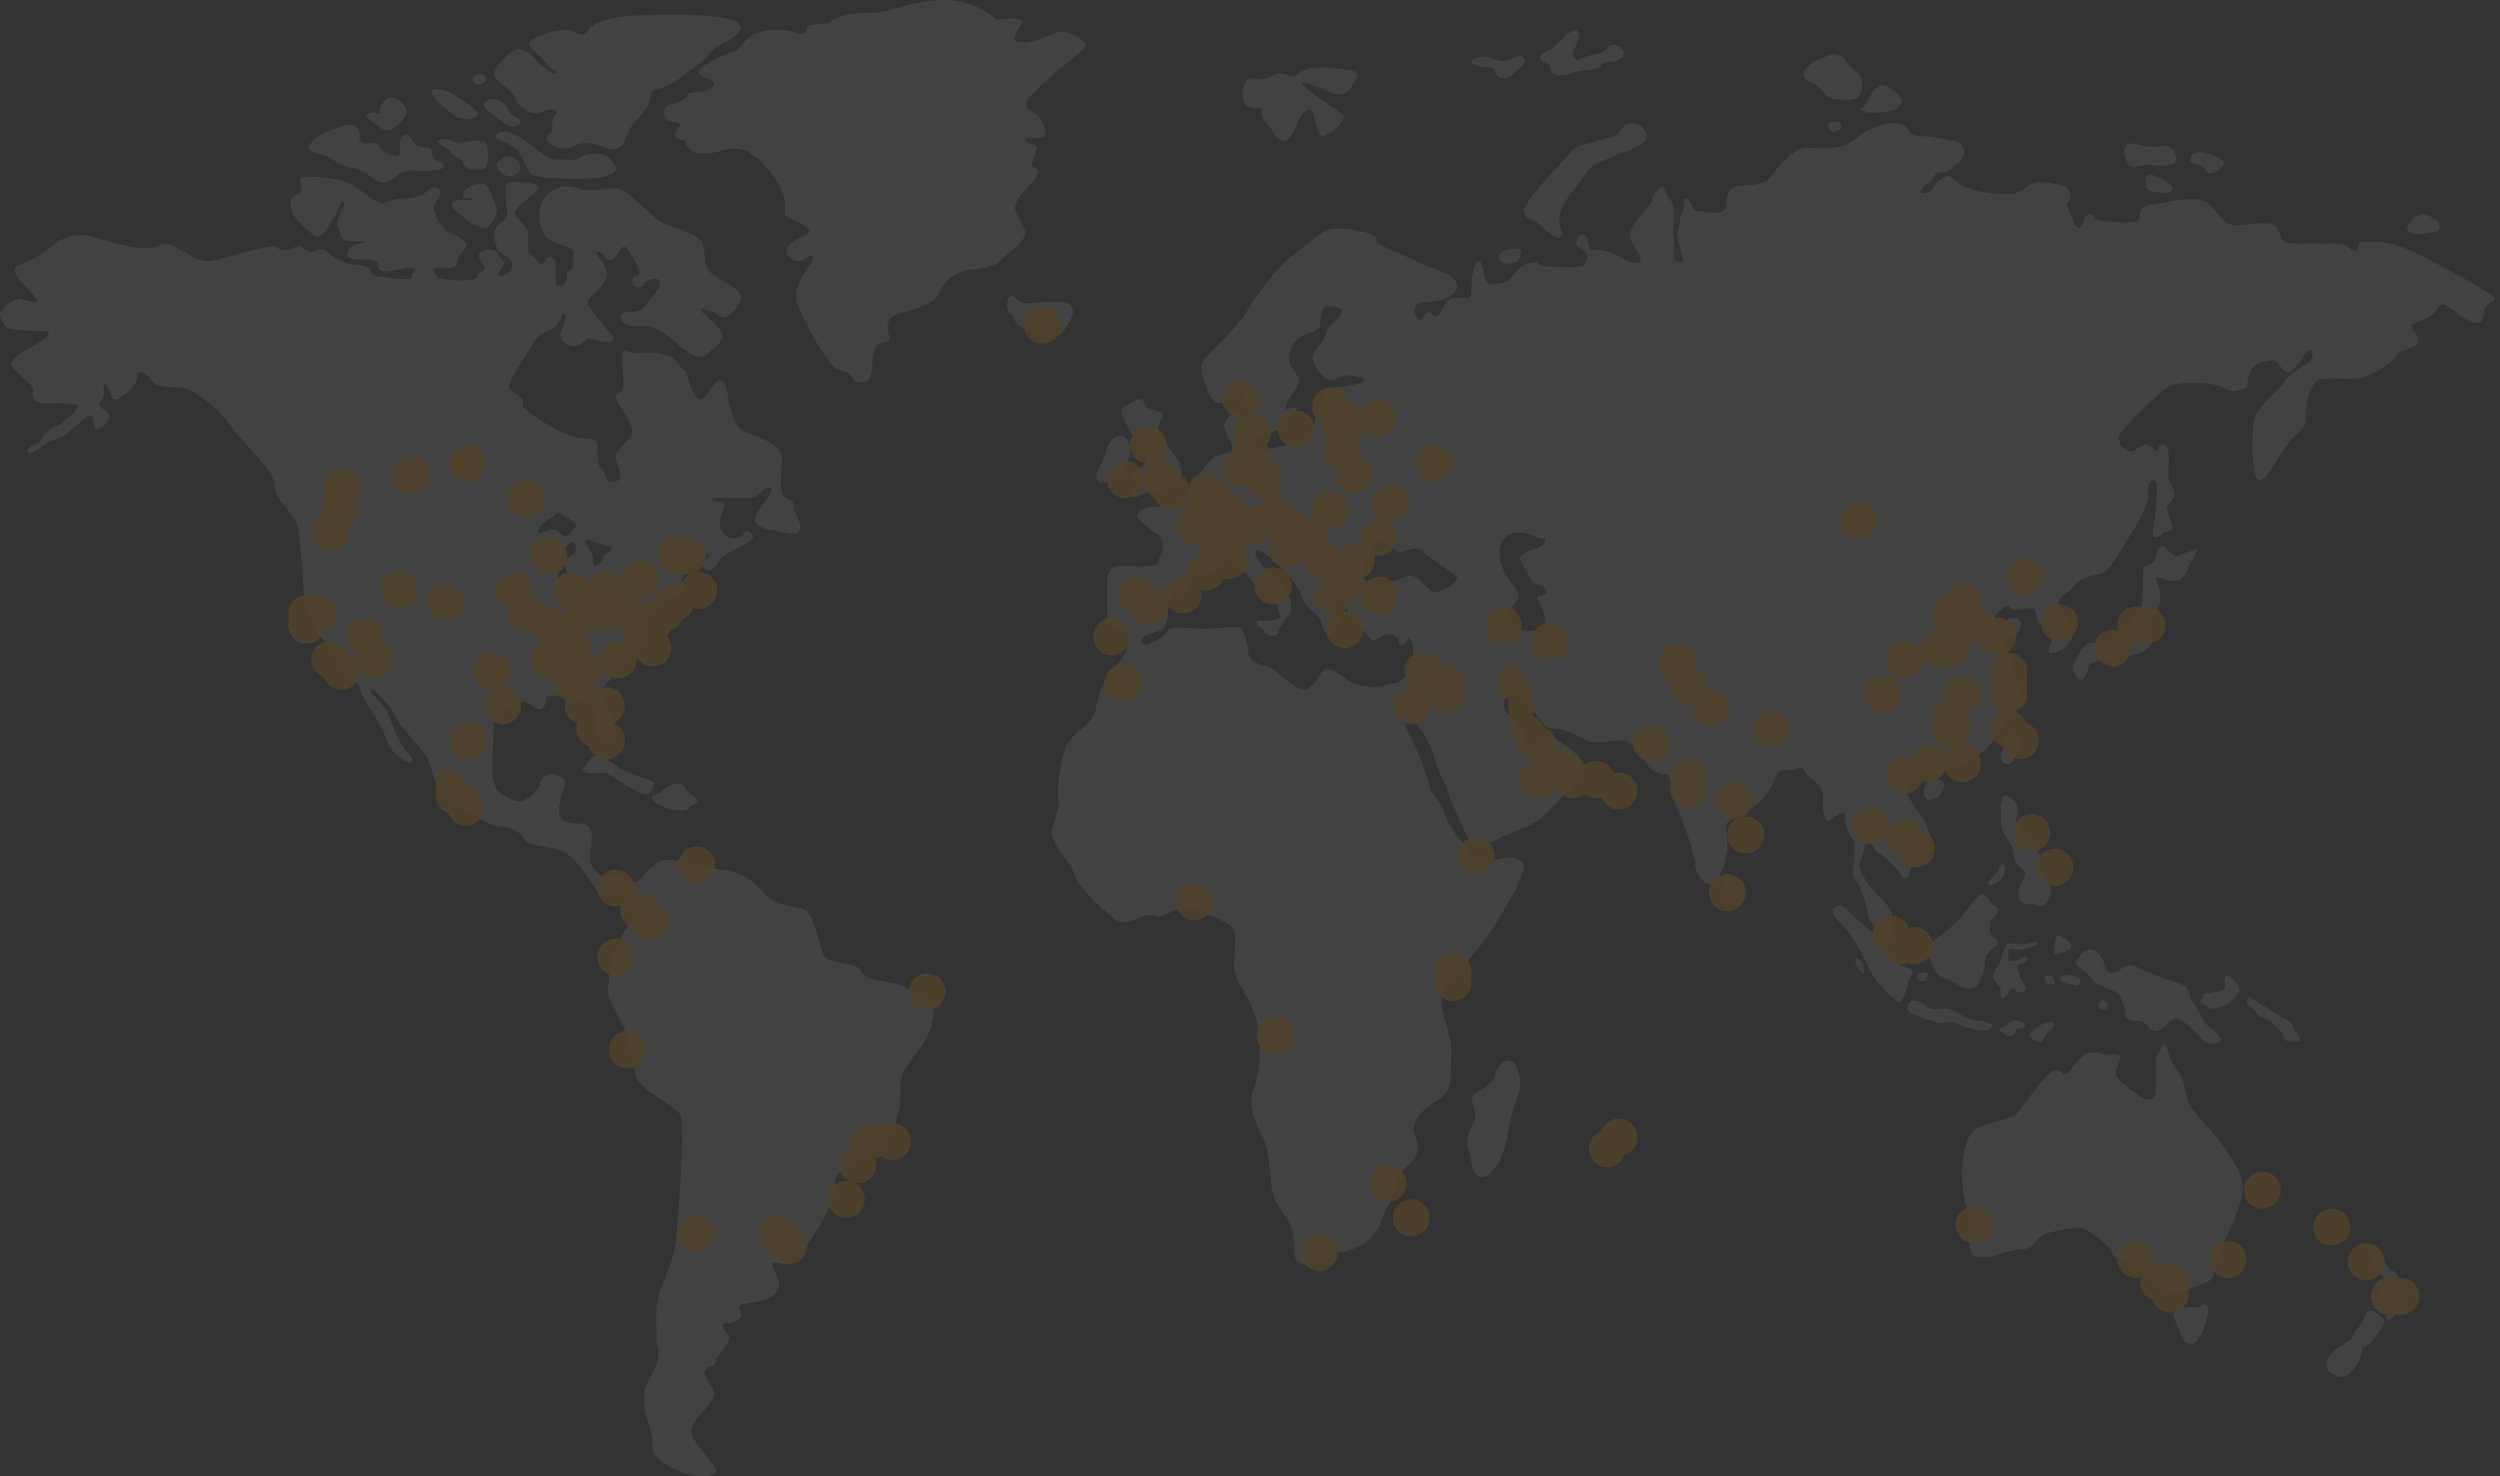 <svg width="1050" height="620" fill="none" xmlns="http://www.w3.org/2000/svg">
	<rect width="100%" height="100%" fill="#333333" stroke="none"/>
	<g opacity=".15" clip-path="url(#a)">
		<path
			d="M294.93 64.555c-6.974-.31-7.284-5.89-7.284-5.89-4.262.31-5.424-1.472-2.79-4.766 2.635-3.294-2.17-1.977-4.146-3.488-1.976-1.434-3.099-5.425.814-6.549 3.991-1.162 6.587-1.937 7.129-3.913.465-1.977 8.408-.349 10.849-3.643 2.518-3.255-5.889-3.448-6.083-6.045-.155-2.635 12.399-7.905 15.033-8.718 2.635-.814 3.139-4.922 9.725-7.75 6.587-2.752 14.53-.775 17.513.193 2.984.969 2.829-1.162 3.294-2.635.503-1.472 9.105-.775 9.763-2.131.659-1.318 5.618-3.759 15.692-3.759S380.441.695 394.971.036a34.325 34.325 0 0 1 23.789 8.215s6.587-1.007 9.57 0c2.984.969-2.789 4.921-2.131 8.215.659 3.255 12.012 0 16.661-2.48 4.649-2.48 11.74 2.635 13.057 4.108 1.317 1.472-.504 2.325-6.974 7.556-6.432 5.231-15.808 13.64-17.474 16.275-1.666 2.596.31 3.914 3.487 5.89 3.1 1.938 4.456 7.363 4.107 9.029-.349 1.627-8.602.31-8.602 1.821 0 1.473 4.65 1.938 4.805 2.945.155.969-.155 1.318-1.472 5.58-1.318 4.263.774 2.131 2.131 4.418 1.317 2.325-6.936 9.028-8.912 12.98-1.976 3.953.814 6.395 3.1 11.16 2.324 4.767-4.572 8.371-9.067 12.982-4.455 4.611-11.391 3.604-16.66 5.27-5.27 1.627-7.091 3.604-10.229 9.494-3.138 5.928-14.878 7.246-18.482 9.028-3.642 1.822-3.332 6.084-2.169 8.719 1.162 2.635-1.821 1.821-4.65 3.449-2.789 1.627-2.131 11.509-3.603 14.105-1.472 2.635-6.432 2.17-7.09 0-.659-2.131-3.294-2.79-6.587-3.759-3.332-1.007-15.033-21.196-16.699-27.9-1.667-6.742 2.131-11.354 5.036-15.616 2.868-4.263 1.55-5.58-1.394-2.945-2.984 2.635-8.253.155-8.137-3.294.194-3.449 5.967-5.425 8.602-7.052 2.673-1.666-.775-3.488-6.083-6.084-5.309-2.635-2.635-1.627-3.139-7.207s-6.974-15.617-14.374-20.383c-4.805-3.1-9.028-2.054-13.29-1.008-2.364.582-4.727 1.163-7.168 1.008Zm-39.636-2.131c-4.146-1.628-10.423-3.565-14.026-1.124-3.642 2.441-10.423.155-11.391-2.48-1.008-2.635 2.634-1.976 2.131-5.929-.504-3.913 1.317-4.262 1.821-5.735.503-1.472-2.829-1.627-6.975 0-4.107 1.628-9.686-2.945-10.693-6.239-1.008-3.293-8.757-7.207-8.757-9.687 0-2.48 6.936-10.656 10.578-10.656 3.603 0 6.586 4.572 8.911 6.587 2.325 1.938 5.425 4.263 6.936 3.255 1.472-1.007-1.976-.155-4.96-4.456-2.983-4.262-8.253-6.394-6.277-8.525 1.976-2.131 10.423-5.076 15.189-4.921 4.804.155 6.276 4.262 9.415 0 3.138-4.263 12.708-6.394 34.677-6.394 21.968 0 30.376 2.131 29.059 6.2-1.317 4.146-10.229 6.277-12.554 9.688-2.324 3.487-7.245 6.432-11.546 9.88a28.434 28.434 0 0 1-11.585 5.736c-2.324.348-1.162 5.928-6.083 10.85-4.959 4.921-4.959 6.394-6.974 11.315 0 0-2.789 4.262-6.896 2.635ZM199.926 31.54c3.294-1.279 5.308 1.86 3.642 2.906-1.666 1.047-3.642 1.047-3.642 1.047s-3.293-2.636 0-3.953Zm5.037 10.462c3.061-1.278 6.781.66 8.602 4.108 1.86 3.487 4.998 3.371 4.998 5.038 0 1.627-2.906 2.44-4.688 1.82-1.783-.658-6.587-4.533-7.866-5.58-1.317-1.007-2.363-2.44-2.363-2.44s-1.666-1.628 1.356-2.946h-.039Zm-20.767-4.533c4.339.581 6.586 2.247 9.182 4.146 2.596 1.86 7.594 4.766 7.246 6.471-.388 1.705-5.347 2.287-7.594 1.55-2.248-.775-2.093-1.201-5.115-3.449a28.962 28.962 0 0 1-6.393-6.354s-1.627-2.945 2.712-2.325l-.038-.04Zm30.802 18.561c5.967 2.248 14.917 11.47 18.637 11.044 3.758-.388 8.408.736 9.919-.775 1.472-1.434 7.168-2.403 10.112-1.163 2.945 1.24 5.928 4.612 4.727 6.665-1.162 2.054-6.083 3.294-17.087 3.255-11.042-.077-16.273-.62-18.326-2.131-2.015-1.55-3.1-7.75-6.316-10.424-3.254-2.712-8.485-3.642-8.717-5.037 0 0 1.085-3.681 7.051-1.434Zm-.077 9.998c3.642 1.24 4.262 5.114 2.983 6.316-1.317 1.162-3.719 2.48-6.199 1.007-2.402-1.472-3.41-2.79-2.983-4.611 0 0 2.596-3.953 6.199-2.712Zm-25.068-6.976c2.092 1.28 2.905 1.202 5.579.62 2.673-.58 8.136-.774 8.718.388.581 1.201 1.937 10.385-1.473 10.966-3.487.582-7.594.117-8.136-2.286-.465-2.402-3.604-2.48-4.921-4.417-1.279-1.938-3.177-2.403-4.262-3.372-1.046-.93-1.86-1.705-1.124-1.937 0 0 3.565-1.279 5.619 0v.038Zm-32.43-11.624c1.859.542 1.859.038 2.014-1.28.155-1.278 2.868-6.316 5.735-5.076 2.828 1.202 6.199 3.643 5.618 6.317-.581 2.673-5.889 7.44-8.098 7.362-2.17-.077-3.332-1.588-4.727-2.596-1.356-.969-4.766-2.984-4.301-3.41 0 0 1.86-1.938 3.759-1.356v.038Zm-24.022 10.075c3.603-2.48 12.592-5.58 14.723-5.154 2.092.387 3.254 3.022 2.828 4.766-.387 1.705 1.705 3.72 3.875 3.1 2.092-.659 3.719-.388 4.765 1.705 1.085 2.093 6.975 4.844 8.176 2.945 1.24-1.937-.388-3.216 0-4.921.387-1.705 1.704-4.844 3.99-2.829 2.325 2.015 2.209 3.991 4.107 4.379 1.86.387 5.115.077 5.425 1.86.271 1.782.775 3.836 2.673 4.146 1.821.31 2.48 2.519 2.015 3.1-.504.543-4.184 1.201-8.33 1.201-4.185 0-6.045-.969-9.222.891-3.177 1.86-6.393 5.93-10.538 3.023-4.146-2.945-5.425-4.146-9.764-5.193a21.503 21.503 0 0 1-9.415-4.262c-1.434-1.55-8.912-1.589-9.028-4.34 0 0 .155-1.899 3.758-4.379l-.038-.038Zm65.092 20.305c3.293-1.163 6.199-1.163 7.361 2.48 1.163 3.68 2.325 5.308 2.829 7.594.465 2.248-3.061 7.596-4.495 7.944-1.433.31-6.664-1.627-8.136-3.565-1.434-1.937-9.222-5.851-5.076-7.633 4.107-1.783 8.989.31 7.517-.97-1.434-1.317-4.417.62-4.068-2.13 0 0 .774-2.597 4.068-3.72Zm184.738 339.295c3.603 2.596 8.136 3.41 8.795 7.75.659 4.417-3.1 12.826-7.362 17.708-4.223 4.883-6.974 9.92-6.509 15.113.504 5.154-1.782 22.359-10.577 25.614-8.834 3.255-16.971 9.106-16.971 12.787 0 3.759-.155 7.479-4.417 15.112-4.262 7.634-11.585 19.647-14.994 19.802-1.124.077-2.248-.117-3.255-.31-2.131-.388-3.797-.775-3.448 1.162.503 2.713 5.23 7.44.813 11.625-4.417 4.263-14.684 3.449-14.839 5.232-.155 1.782 2.441 4.029-.969 6.006-3.448 1.937-6.703-.194-5.734 2.596.969 2.713 3.913 3.875 1.782 7.13-2.092 3.216-4.882 5.658-5.037 7.75-.155 2.131-5.424 1.317-4.262 5.541 1.163 4.224 5.89 6.006 2.325 11.044-3.603 5.037-9.299 9.416-8.02 13.795 1.317 4.379 11.081 13.64 10.112 15.732-.968 2.093-7.671 2.442-14.335 0-6.703-2.441-12.244-6.509-12.244-10.694 0-4.263-.659-6.665-1.937-10.579-1.356-3.875-2.79-11.354 0-16.663 2.712-5.425 3.564-6.355 4.223-9.765.62-3.41-.814-4.727-.659-9.416.155-4.689-.968-13.485 2.131-20.925 3.1-7.479 5.851-14.105 6.2-20.305.31-6.161 4.262-48.011 1.627-51.925-2.635-3.875-17.436-10.075-18.792-16.856-1.278-6.82-2.596-15.578-6.005-21.894-3.448-6.355-5.889-11.237-5.579-13.795.348-2.596.348-1.472.658-5.696.349-4.224 2.325-12.168 5.735-17.67 3.409-5.541 5.54-5.348 3.409-10.385-2.131-5.038-3.255-10.54-5.386-8.758-2.131 1.783-5.385 5.503-8.64 1.434-3.254-4.03-8.64-14.105-14.839-16.856-6.199-2.752-13.561-1.163-16.312-5.503-2.79-4.378-8.175-5.076-10.771-4.921-2.635.194-24.487-12.787-25.456-15.887-1.007-3.062-1.627-5.813-3.603-11.354-1.938-5.503-10.771-12.478-14.026-19.143-3.255-6.626-10.771-12.981-10.461-10.85.348 2.093 5.889 5.658 8.02 11.199 2.092 5.502 3.41 9.726 6.005 12.981 2.635 3.255 4.107 4.844 3.294 6.161-.814 1.279-9.144-3.719-10.771-9.92-1.628-6.161-9.493-15.577-10.307-19.452-.775-3.875-4.533-6.82-8.95-11.858-4.417-5.037-14.723-20.614-15.343-30.806a320.003 320.003 0 0 0-2.441-26.931c-.969-5.541-9.803-11.044-9.803-17.36 0-6.355-13.212-17.709-16.815-23.056-3.565-5.348-15.343-18.174-24.138-18.174-8.796 0-10.268-1.938-11.43-3.875-1.163-1.938-5.192-3.604-5.192-1.628 0 1.938-1.008 4.689-3.1 6.627-2.13 1.937-6.858 5.696-7.516 3.255-.66-2.442-3.255-7.285-3.604-5.813-.31 1.434.504 2.713 0 5.038-.465 2.247-2.596 3.216-1.472 4.495 1.162 1.317 4.572 2.945 3.913 4.882-.658 1.938-4.727 5.658-5.85 4.689-1.163-.969.155-6.161-2.325-5.813-2.402.31-7.788 6.782-11.236 8.758-3.41 1.937-4.572.775-7.517 3.255-2.906 2.402-7.633 5.037-7.478 2.712.155-2.247 4.572-2.092 5.85-4.65 1.318-2.635 2.132-3.448 7.207-6.2 5.037-2.751 9.106-7.633 7.672-8.253a35.855 35.855 0 0 0-8.524-.814c-1.782 0-8.95 1.124-9.764-2.596-.813-3.759 1.473-2.79-2.44-6.51-3.914-3.72-7.827-6.007-6.549-8.603 1.318-2.596 9.648-6.626 12.593-8.447 2.905-1.783 3.874-3.875 2.092-4.03-1.782-.155-15.343-.349-16.66-1.473-1.28-1.162-3.565-4.534-2.907-6.316.66-1.783 6.51-6.665 8.64-5.813 2.132.775 6.859 1.938 7.014.775.155-1.162-8.33-8.292-9.3-11.663-.968-3.41.814-2.945 3.255-3.914 2.48-.969 8.176-3.72 11.275-6.665 3.1-2.906 9.454-6.975 17.94-4.534 8.523 2.441 17.938 5.038 23.169 4.728 5.23-.349 5.037-3.759 11.934-.194 6.857 3.565 11.08 6.51 15.498 5.386 4.378-1.162 23.479-6.355 25.262-6.2 1.821.194 1.976 2.286 5.734 1.628 3.758-.62 5.037-2.713 6.354-1.279 1.318 1.434 3.449 2.751 4.882 1.937 1.473-.775 4.107-1.627 5.89.31 1.782 1.938 7.516 5.193 10.616 5.193 3.099 0 6.974.814 7.361 2.596.31 1.783 1.434 2.286 4.689 2.596 3.293.349 12.243 2.132 12.592-.155.31-2.247 3.409-3.875-1.008-3.565-4.378.31-11.584 2.907-13.018.31-1.472-2.596 2.092-2.712-2.635-3.565-4.727-.775-10.267.504-10.267-2.092s1.627-4.379 4.417-4.728c2.751-.31 3.719-1.588 1.278-1.278-2.441.31-7.826.503-8.33-2.093-.465-2.596-2.441-3.1-1.782-5.851.658-2.751 4.262-8.293 2.634-8.293-1.666 0-1.821 3.1-4.416 7.13-2.635 4.07-4.921 9.107-8.021 6.666-3.099-2.442-4.223-3.72-6.509-5.813-2.286-2.131-5.889-9.416-.155-11.392 0 0 2.131-.892 1.627-3.217-.503-2.364-2.208-3.759 1.86-3.991 4.107-.232 14.53.31 19.76 3.604 5.231 3.293 10.113 8.486 13.561 7.168a21.695 21.695 0 0 1 8.292-1.782c2.324.078 6.47-.543 9.221-2.984 2.79-2.441 4.068-1.782 5.463-.542 1.395 1.278-3.487 6.471-2.751 8.253.736 1.783 2.441 7.944 7.556 10.153 5.153 2.17 7.206 4.379 5.889 5.89-1.317 1.55-3.758 4.301-3.41 5.541.31 1.201-.775 2.829-3.371 2.829h-6.431s-1.395 3.991 4.417 4.805c5.811.775 13.367.969 13.871-1.395.464-2.325 3.835-2.015 2.712-4.069-1.163-2.015-3.487-4.456-1.356-6.084 2.131-1.627 6.548-.891 7.013.814.503 1.705 3.603 3.1 2.208 5.348-1.356 2.286-2.712 3.332-1.279 3.991 1.357.659 5.192-1.395 5.115-4.728-.078-3.293-5.192-4.611-6.044-6.471-.775-1.86-2.441-6.2-.388-9.3 2.131-3.177 4.727-2.712 4.417-5.812-.349-3.062-1.666-11.974.542-12.827 2.209-.852 12.98-.038 12.748 2.054-.233 2.132-11.236 8.525-10.113 11.276 1.163 2.752 5.308 4.147 5.541 7.79.232 3.642-.736 8.292 1.55 9.415 2.286 1.163 2.131 2.907 3.409 3.41 1.318.465 1.821.388 2.131-1.201.349-1.627 3.1-2.209 4.068 0 1.008 2.17-.891 10.54 1.899 10.54 2.751 0 3.255-2.131 3.255-4.456 0-2.364 2.596-1.085 2.596-4.146 0-3.1 1.472-6.355-1.047-7.13-2.518-.814-8.64-2.713-10.616-5.193-1.937-2.519-4.301-10.075-.387-15.849a11.855 11.855 0 0 1 13.871-4.223c2.944 1.317 7.671.775 8.717.775 1.046 0 7.672-1.86 11.081.503 3.449 2.403 12.515 11.316 16.157 13.408 3.681 2.131 15.343 3.759 16.816 9.261 1.472 5.503-.31 8.913 3.913 12.168 4.262 3.255 13.948 6.975 11.856 11.198-2.053 4.224-5.967 8.448-8.601 6.51-2.596-1.937-9.454-4.572-7.982-2.325 1.472 2.325 10.461 8.138 8.989 11.393-1.472 3.255-4.921 5.347-6.858 7.13-1.937 1.782-6.199.504-11.623-4.224-5.347-4.689-10.578-8.099-14.801-7.944-4.262.155-9.144.349-9.299-3.72-.194-4.068 7.361 0 10.461-5.037 3.1-5.038 6.664-6.665 5.812-9.571-.775-2.907-5.347-1.163-6.819.968-1.473 2.132-4.262 1.628-4.727-1.278-.504-2.945 4.882-1.473 2.286-6.2-2.635-4.65-4.921-10.85-7.207-7.44-2.286 3.41-3.874 6.316-6.005 3.72-2.131-2.597-5.231-3.875-3.952-1.434 1.317 2.402 6.393 6.471 2.944 11.819-3.409 5.347-7.168 6.006-6.664 8.757.465 2.751 7.362 10.075 8.95 12.013 1.627 1.937 2.945 3.565-.465 4.068a12.371 12.371 0 0 1-4.727-.62c-2.053-.581-3.913-1.123-4.765-.193-1.473 1.627-3.875 3.875-7.827 1.937-3.874-1.937-2.751-4.224-2.286-5.812.504-1.628 2.635-7.169 1.162-7.169-1.472 0-.348 1.782-3.293 5.037-2.906 3.255-6.974 1.783-10.577 8.448-3.604 6.626-8.641 13.446-9.299 16.197-.659 2.79 4.378 4.263 5.54 6.355 1.163 2.093-2.441 1.938 4.069 6.317 6.548 4.378 10.926 7.633 17.125 9.261 6.199 1.627 10.306 0 10.306 3.41s-.348 8.137 1.279 9.571c1.627 1.434 1.821 2.248 2.325 4.379.465 2.092 4.882 2.596 5.85 0 .969-2.596-3.409-7.944-.813-11.354 2.595-3.41 7.167-5.696 5.54-10.385-1.627-4.727-7.672-11.237-6.199-12.981 1.472-1.783 2.79-.155 2.944-4.069.155-3.875-1.472-13.95.31-14.609.892-.31 1.357.117 2.131.582.775.426 1.86.891 4.069.542 4.417-.62 14.219-.155 16.312 3.914 2.131 4.069 3.293 1.472 4.416 6.665 1.163 5.192 4.069 11.199 7.168 7.44 3.1-3.72 4.766-7.944 7.362-6.471 2.596 1.433 2.131 18.173 8.64 21.08 6.548 2.945 16.157 5.347 16.157 11.353 0 6.007-1.472 13.795.969 16.237 2.441 2.441 3.758.775 4.107 4.533.31 3.759 3.874 6.975 2.286 9.727-1.666 2.79-6.548.503-10.772 0-4.262-.465-8.833-2.597-7.865-5.658 1.008-3.1 8.834-11.199 6.393-12.322-2.441-1.163-3.293 3.1-7.516 4.03-1.938.465-5.502.387-8.912.271-3.952-.116-7.633-.233-7.904.542-.465 1.473 6.354.504 4.727 3.875-1.627 3.449-2.441 7.75.194 10.618 2.596 2.867 6.974 2.635 8.291 0 1.318-2.635 4.107.465 3.759 2.054-.31 1.627-12.244 5.541-14.53 9.92-2.286 4.378-5.541 4.068-6.354 1.627-.775-2.441 4.882-5.347 2.634-5.037-2.324.31-2.131 0-6.044 3.875s-6.199 6.355-5.23 8.447c.968 2.131.813 2.945-2.131 4.534-2.945 1.627-12.244 6.665-12.554 11.858-.31 5.192-1.317 10.849-4.417 13.484-3.1 2.597-14.026 11.509-14.026 14.919s1.473 9.571 3.449 12.168c1.937 2.596 3.099 8.757.31 10.23-2.79 1.433-6.2-1.318-6.355-5.387-.193-4.03-.348-10.849-4.92-12.477-4.572-1.627-17.126-3.565-16.777-.969.31 2.597-1.317 5.193-3.603 4.224-2.286-.969-5.231-4.883-8.137-2.131-2.945 2.79-10.151 2.79-10.151 7.788 0 5.038-.31 10.076-.465 15.268-.194 5.193-.814 12.012 4.572 15.422 5.385 3.41 7.981 3.255 11.895 0 3.913-3.255 3.254-7.129 6.354-8.602 3.099-1.472 8.834 1.163 7.516 4.844-1.317 3.759-4.727 12.826.155 14.608 4.882 1.783 10.462-.155 11.12 4.883.62 5.038-1.821 10.695.155 13.95 1.938 3.255 5.386 5.812 8.486 4.689 3.099-1.124 3.874 0 6.354 1.162 2.441 1.163 3.099 2.248 6.354-1.317 3.255-3.565 6.548-8.254 13.871-6.82 7.362 1.472 10.926 3.41 19.256 3.758 8.331.31 14.336 5.658 18.598 10.54 4.262 4.883 12.244 4.689 16.002 6.317 3.758 1.627 5.386 9.92 6.858 14.298 1.472 4.379.31 6.317 7.981 7.944 7.672 1.628 7.517 1.163 9.454 3.875 1.938 2.79 3.1 2.945 10.772 4.263 7.671 1.279 7.012 2.092 10.616 4.65v.039ZM253.55 317.864c4.029 3.216 7.788 5.541 11.74 7.207 3.952 1.705 10.074 2.209 9.299 4.766-.775 2.597-2.596 4.805-5.463 3.255-2.868-1.55-5.115-2.712-9.377-5.308-4.262-2.558-5.269-3.72-8.524-3.1-3.254.658-7.245-.271-6.354-1.667 0 0 4.649-8.37 8.679-5.153Zm25.688 13.562c1.163-1.162 6.509-3.758 7.904-1.162 1.434 2.557 2.325 2.557 4.03 4.107 1.705 1.55 3.099 2.325 0 3.604-3.1 1.279-.504 2.596-6.083 2.441-5.58-.116-7.129-2.557-9.222-3.1-2.053-.504-2.983-3.216 0-3.72 0 0 2.209-1.046 3.371-2.209v.039ZM422.984 128.88c-.078-2.558.813-5.968 3.409-3.953 2.596 1.938 2.325 2.674 7.594 2.287 5.27-.388 14.568-1.202 15.963 1.162 1.395 2.403.388 5.038-.891 7.053-1.317 1.976-2.712 5.347-5.502 5.773-2.789.388-8.291.698-10.19-1.201-1.898-1.899-5.657-2.984-6.393-3.952a20.903 20.903 0 0 1-1.549-3.604s-2.325-.969-2.441-3.565Zm100.97-84.32c-2.363-1.395-2.906-6.394-.891-9.959 2.015-3.565 6.432-.387 9.57-1.782s2.751-2.79 7.013-1.628c4.262 1.163 4.029 1.279 5.967-.426 1.937-1.705 6.974-2.906 13.832-2.17 6.858.775 11.585 1.046 10.732 3.216-.775 2.132-3.177 6.82-6.238 7.556-3.099.776-5.695-.658-8.911-2.17-3.216-1.472-9.841-3.565-8.214-1.82a134.956 134.956 0 0 0 12.088 9.3c3.759 2.557 6.975 3.68 4.495 6.78-2.48 3.1-8.059 7.905-9.57 4.457-1.473-3.41-1.783-9.572-3.487-9.92-1.744-.388-4.495 2.867-5.076 5.037-.62 2.132-2.17 4.65-3.758 7.053-1.55 2.363-5.502.503-6.936-2.907-1.395-3.41-4.107-3.797-4.455-6.2-.388-2.48.232-4.03-1.667-3.797 0 0-2.092.775-4.494-.62ZM625.196 24.1c4.572 1.162 3.913 1.938 8.02 1.162 4.068-.852 5.541-3.1 6.858-.58 1.279 2.518-1.666 3.293-3.758 5.734-2.131 2.442-4.572 3.41-6.975 1.628-2.324-1.783-.387-3.371-4.262-3.798-3.952-.387-8.369-.891-6.741-3.022 0 0 2.325-2.248 6.858-1.124Zm28.245-5.193c4.068-3.565 8.485-8.912 9.454-4.882.969 4.069-3.1 6.665-2.131 9.494 1.007 2.867 2.635 1.201 6.199 0 3.604-1.201 5.076-.078 8.176-3.488 3.099-3.41 9.453 1.628 5.695 4.379-3.719 2.79-6.974.349-8.485 3.1-1.472 2.751-6.974 1.162-10.771 2.751-3.72 1.628-10.268 2.287-10.268-1.162 0-3.372-6.703-2.907-3.874-6.317.852-1.046 1.937-.31 6.005-3.875Zm2.945 67.658a12.014 12.014 0 0 0 0 11.354c-.504 4.533-5.735 0-9.803-3.565-4.068-3.565-5.385-1.628-6.509-5.348-1.162-3.72 14.994-19.297 18.753-24.18 3.758-4.882 7.516-3.72 12.243-5.657 4.727-1.938 7.168-.194 10.074-5.038 2.983-4.882 10.306-1.162 10.655 2.713.31 3.913-8.524 6.51-14.723 9.106-6.199 2.596-7.633 2.286-10.733 6.665-3.099 4.379-6.703 8.138-9.957 13.95ZM487.495 205.837c-6.858.969-9.609 2.752-9.609 2.752-3.216 1.317-2.131-2.442-1.008-4.379 1.163-1.938-1.627-3.1-1.782-5.038-.155-1.937 4.882-2.441 6.044-5.037 1.163-2.596-.155-2.713-2.324-6.006a128.502 128.502 0 0 1-7.323-13.292c-1.782-3.875 2.131-4.533 4.572-6.316 2.441-1.782 4.572-.349 4.727 1.279.193 1.627 2.634 1.937 6.315 3.1 3.72 1.162-.775 4.224-.93 7.75-.155 3.604 7.672 8.796 9.648 15.112 1.937 6.317-1.472 9.107-8.33 10.075Zm-16.428-6.82c-3.1 4.883-8.718 3.72-8.718 3.72-3.255-1.433-1.627-3.875.852-9.842 2.441-5.929 2.441-7.828 6.2-9.61 3.719-1.783 6.354 4.534 5.036 7.944-1.317 3.41-.31 2.906-3.37 7.75v.038ZM230.613 218.16c-3.255 1.279-4.456 4.495-4.456 4.495-.542 1.046.194 1.937 2.325.736 2.131-1.24 5.153-1.434 6.083-.31.891 1.085 2.208 2.829 3.642 1.821 1.395-1.007 1.085-1.007 3.099-3.022 2.054-2.015-3.332-4.534-5.811-6.161-2.558-1.589-1.666 1.123-4.882 2.441Zm6.858 19.22c-.504-3.526 2.441-2.945 3.874-5.541 1.395-2.635.271-4.263-1.317-4.03-1.627.193-4.65 4.843-5.463 7.633-.814 2.829 0 8.99 0 8.99.232 2.325 2.402 1.512 3.487 0 1.162-1.55-.078-3.526-.581-7.052Zm19.062-6.665c-.116-1.899-2.944-1.279-7.323-3.41-4.339-2.131-3.099 1.201-3.099 1.201s1.162 1.628 2.208 3.565c1.008 1.938.388 2.984 1.008 4.766.62 1.783 3.138-.077 3.874-2.402.698-2.325 3.41-1.783 3.332-3.72Zm739.572-129.038c4.265 0 9.295 0 19.375 5.038 11.78 5.812 32.51 17.321 32.51 18.6 0 1.317-2.79 1.317-4.27 4.107-1.47 2.713.35 7.13-4.88 5.968-5.23-1.124-10.92-8.254-13.4-7.44-2.41.775-.47 1.937-4.54 4.689-4.1 2.751-8.52 3.255-8.33 4.378.16 1.163 4.73 4.883 2.75 7.324-1.93 2.441-7.16 2.441-7.82 4.03-.66 1.628-9.457 9.416-16.277 10.385-2.634.388-5.811.31-8.795.233-4.92-.117-9.337-.233-10.151 1.55-1.317 2.945-3.603 5.851-3.758 11.392-.155 5.503.658 6.82-4.921 11.509-5.541 4.689-11.236 18.987-14.84 18.174-3.564-.814-3.099-23.057-1.472-27.125 1.666-4.03 10.616-11.315 12.399-14.57 1.821-3.255 10.461-6.975 11.275-9.417.813-2.441-.155-5.696-3.1-1.472-2.945 4.262-6.044 9.261-8.64 6.51-2.635-2.751-2.635-4.573-5.541-4.069-2.945.504-7.051.31-8.989 5.348-1.937 5.037.969 5.696-3.099 6.665-4.069.968-4.572 1.472-7.672-.659-3.1-2.093-18.753-3.255-23.48-.155s-22.046 19.646-20.728 21.584c1.278 1.937-.349 1.937 2.595 4.223 2.945 2.248 3.449.969 6.858-.968 3.41-1.938 5.89 1.937 6.858 2.092.969.155-.503-2.751 2.596-2.906 3.1-.155 2.131 9.416 2.131 13.136 0 3.72 2.131 4.224 2.441 7.285.349 3.1-3.099 4.883-3.099 6.006 0 1.163 2.441 7.789 2.324 8.913-.193 1.162-4.765 1.472-4.765 2.441 0 .969-3.759 2.286-3.449-.465.349-2.751 3.294-22.397.659-22.242-2.596.155-2.596 2.131-2.751 6.975-.155 4.882-6.703 15.112-8.834 18.212-2.092 3.061-6.819 12.943-10.732 13.95-3.952.93-8.679 1.434-11.43 5.154-2.79 3.759-8.021 4.727-6.045 8.757 1.938 4.069 6.355 11.548 4.727 14.299-1.627 2.751-8.64 6.975-9.299 4.534-.658-2.441 3.759-7.13-.155-9.726-3.913-2.597-4.417-2.132-5.036-5.697-.698-3.565-2.325-2.906-5.425-2.441-3.099.504-6.044.814-5.85-.969.155-1.782-6.858 3.255-6.2 5.038.62 1.782 1.279 4.379 3.255 2.441 1.937-1.937 3.255-3.255 5.851-2.441 2.634.814 2.324 2.131.852 5.192-1.472 3.1-6.703 2.287-5.579 6.317 1.162 4.068 6.703 15.112 5.23 22.242-1.472 7.13-7.516 11.354-8.795 14.919-1.317 3.565-6.393 8.138-10.306 10.23-3.875 2.131-11.236 5.348-13.677 5.813-2.48.503-15.692 1.511-14.22 6.703 1.472 5.193 3.913 7.44 7.207 12.633 3.254 5.192 4.378 11.702 2.092 14.608-2.286 2.907-7.362 3.875-7.672 7.479-.31 3.565-2.751 3.41-3.874 1.124-1.163-2.286-1.008-1.473-4.185-4.805-3.177-3.294-5.889-4.263-6.78-6.084-.891-1.782-2.325-4.456-3.603-1.782-1.202 2.712-1.279 4.805-2.248 6.975-1.007 2.208.078 4.727.891 6.083.775 1.395 3.178 5.309 7.246 9.417 4.068 4.146 5.231 5.192 5.231 9.029 0 3.797.232 8.68-1.318 8.757-1.55.078-8.136-6.82-8.718-10.075-.581-3.255-1.704-7.866-3.603-11.935-1.86-4.03-2.712-3.139-2.712-5.967 0-2.868 1.085-11.858.116-13.718-.968-1.86-2.208-2.131-2.867-5.425-.659-3.333-.504-6.743-1.86-6.355-1.395.387-4.998 3.332-6.044 3.487-1.046.155-2.363-4.262-2.131-7.207.232-2.945.504-5.27-1.782-7.789-2.325-2.519-5.657-4.262-5.967-6.2-.31-1.937-2.596-.93-3.913-.232-.465.271-1.395.232-2.48.155-1.86-.078-4.146-.194-5.037 1.472-1.356 2.596-2.751 7.75-7.904 12.245-5.153 4.573-13.561 7.479-13.561 9.3 0 1.744.853 9.881.349 11.238-.504 1.395-.581 4.65-1.782 6.897-1.24 2.286-2.325 6.2-4.572 6.82-2.325.659-6.781-3.642-6.975-8.176-.116-4.573-4.765-17.128-6.664-21.313a35.39 35.39 0 0 1-3.254-12.865c.232-2.518-2.209-4.688-3.371-3.991-1.124.775-6.432-2.325-7.478-4.65-1.085-2.402-5.153-7.827-7.827-9.029-1.356-.62-4.649-.31-7.865 0-3.255.31-6.509.582-7.827 0-2.596-1.24-8.717-3.758-10.5-4.805-1.821-1.046-7.012.388-8.911-2.441-1.86-2.829-11.585-14.337-13.948-13.872-2.325.503-3.565 5.774-2.015 8.292 1.55 2.519 7.168 7.053 7.478 10.54.348 3.488 3.448 4.883 4.92 3.875 1.434-.969 4.805-4.379 7.556-2.984a38.375 38.375 0 0 1 9.57 6.511c2.325 2.479 3.991 4.533 3.487 7.129-.465 2.597-14.917 17.36-18.753 20.422-3.836 3.1-8.253 3.836-14.994 7.169-6.781 3.293-11.856 6.2-13.329 3.952a183.988 183.988 0 0 1-9.841-21.816c-1.976-5.813-3.758-7.75-5.734-14.454-1.938-6.626-7.517-16.546-9.803-16.198-2.247.31-4.378-.658-1.434 4.689a123.623 123.623 0 0 1 8.951 22.398c1.317 5.502 3.758 4.533 6.548 12.322 2.751 7.789 7.981 11.703 9.957 15.733a7.671 7.671 0 0 0 9.919 3.758c3.448-1.472 11.779-2.79 13.057 1.628 1.318 4.379-9.609 21.894-16.273 31.465-6.703 9.571-18.288 19.298-18.288 24.18 0 4.844 1.938 11.005 3.41 16.197 1.472 5.193.504 12.013.504 15.578 0 3.604.31 7.983-5.735 11.548-6.044 3.565-10.771 8.757-9.609 13.291 1.163 4.534 2.596 5.812.659 10.23-1.937 4.379-7.865 6.161-8.02 9.881a23.101 23.101 0 0 1-3.41 10.734c-1.627 2.247-3.603 10.075-7.361 13.601a23.054 23.054 0 0 1-13.058 6.006c-4.727.659-12.204 6.51-16.66 4.573-4.378-1.938-1.124-9.572-4.03-15.771-2.944-6.162-7.051-9.068-7.865-15.578-.775-6.471-1.124-15.384-3.1-19.956-1.937-4.534-7.671-13.446-4.378-22.204 3.255-8.757 2.751-19.336 1.163-28.094-1.667-8.757-9.493-16.197-9.493-23.172 0-6.975 1.627-14.454-1.472-17.05-3.1-2.597-11.895-4.534-12.903-7.13-.968-2.596-10.073.465-14.18 2.402-2.596 1.24-3.72.93-4.96.581-.697-.155-1.472-.387-2.557-.232-2.945.31-10.268 5.038-13.871 1.938-3.564-3.1-15.498-12.982-17.125-18.988-1.628-6.006-10.927-12.632-9.144-19.452 1.821-6.821 2.789-7.789 2.324-12.013-.503-4.262.775-18.677 4.224-23.87 3.409-5.193 10.577-8.254 11.74-14.725a31.777 31.777 0 0 1 7.671-16.74c4.068-4.224 5.696-8.293 5.696-9.726 0-1.473 2.441-2.945-1.628-5.852-4.068-2.906-7.167 1.279-7.167-9.416v-12.012s.658-4.689 3.409-5.658c1.085-.387 3.875-.232 6.974-.077 4.96.232 10.578.503 11.004-1.395.62-3.1 4.223-8.293 0-11.664-4.262-3.41-9.493-6.51-8.524-8.913 1.007-2.48 4.262-2.945 7.865-2.945 3.565 0 9.144.078 11.895-3.952 2.79-3.991 9.803-16.973 14.53-17.825 4.727-.775 5.889-1.434 5.23-3.875-.658-2.441-4.107-7.285-3.099-9.223.968-1.937 4.572-6.975 6.199-5.037 1.627 1.937.969 7.13 2.092 6.975 1.163-.155 2.945-5.696 1.472-9.106-1.472-3.41-2.092-9.572-4.261-7.44-2.093 2.092-2.906 4.843-6.51 5.812-3.564 1.008-6.199-4.417-6.509-6.239-.31-1.86-4.417-8.331-.504-12.555 3.914-4.262 14.53-14.298 17.32-19.336 2.751-5.037 12.243-18.639 20.07-24.335 7.826-5.657 10.771-9.687 15.963-10.54 5.23-.775 17.978 1.705 18.288 3.681.31 2.015-.659 2.015 3.448 3.798 4.068 1.782 18.249 8.254 23.983 10.385 5.696 2.092 8.951 6.316 4.882 9.571-4.068 3.255-9.957 3.255-12.398 3.255-2.441 0-5.037 2.596-2.945 6.084 2.131 3.487 2.131.077 4.417-1.395 1.007-.659 1.627 0 2.209.581.774.775 1.549 1.55 2.983-.271 2.635-3.216 2.867-7.44 7.555-6.781 4.689.62 5.967.775 5.967-3.759.039-4.534 1.007-11.509 3.138-11.664 1.047-.077 1.434 2.364 2.015 4.844.543 2.48 1.318 4.96 3.216 4.882 3.758-.155 6.974-.503 9.958-4.688a11.396 11.396 0 0 1 9.299-4.573c1.472 0-.814 1.938 6.354 1.938s13.638.658 13.948-1.279c.233-1.938 1.356-2.596 0-4.883-1.395-2.247-3.836-1.278-3.836-4.03 0-2.75 2.945-5.114 4.495-2.014 1.55 3.138-.078 5.424 3.177 5.231 3.255-.155 5.889.348 8.989 2.131 3.099 1.782 8.485 4.534 10.074 2.596 1.666-1.937-3.565-7.207-4.224-9.959-.658-2.712 2.945-7.75 6.2-11.314 3.293-3.566 3.293-6.472 4.92-8.1 1.628-1.627 2.286-3.72 3.72 0 1.472 3.72 2.945 3.72 3.448 6.2.504 2.403.504 4.845 0 7.75-.503 2.907.388 5.813.388 9.107-.078 3.216-.891 6.471 1.394 6.471 2.325 0 2.131.31 1.628-3.41-.465-3.72-2.751-6.665-1.472-10.23 1.317-3.565.309-4.843 1.782-7.595 1.511-2.79-.31-5.696 1.821-5.037 2.131.62 2.325 5.037 4.262 5.037 1.937 0 11.391 2.093 12.05-1.317.658-3.41.155-8.215 5.037-9.068 4.92-.814 11.468-.194 13.909-3.914 2.441-3.72 9.958-12.167 14.181-12.322.969-.039 2.325 0 3.874.116 5.192.233 12.903.465 17.165-3.526 5.579-5.193 14.529-7.75 18.597-6.859 4.107.853 4.262 5.232 7.517 5.232 3.255 0 16.467 1.782 18.133 3.255 1.627 1.433 2.441 4.223.775 6.316-1.589 2.131-3.565 3.565-5.541 5.037-1.937 1.473-5.037-.504-6.005 2.442-1.008 2.906-5.58 4.03-5.58 6.16 0 2.093 3.952.466 4.921-1.162.969-1.588 3.758-4.689 6.199-5.153 2.441-.504.969 1.278 6.936 4.184 5.967 2.945 14.258 3.604 19.489 3.41 5.23-.154 7.826-4.843 11.081-5.037 3.293-.155 14.219.659 14.064 5.038-.193 4.378-2.324 3.1-1.007 5.696 1.317 2.596 1.821 3.565 2.325 5.657.465 2.132 2.712 4.573 3.874 1.163 1.163-3.41 1.821-4.573 4.262-3.875 2.441.62-1.937 1.743 3.759 2.557 5.695.814 15.498 1.318 15.963-.969.503-2.286-1.124-4.882 6.393-6.006 7.477-1.162 16.273-3.72 21.503-.775 5.231 2.906 6.393 10.695 14.065 9.688 7.672-.969 14.026-1.938 15.963 1.317 1.937 3.255.852 5.503 4.766 6.2 1.627.233 5.734.194 10.073.155 5.89-.077 12.244-.116 13.561.62 2.325 1.318 3.914 3.565 5.037 1.783 1.163-1.783-.93-3.255 3.952-3.1l2.131.038ZM627.947 451.435a6.967 6.967 0 0 1 5.153-5.851c3.719-1.163 5.85 6.975 5.308 10.927-.504 3.914-3.177 7.75-5.308 20.383-2.131 12.632-8.524 19.336-12.282 16.972-3.759-2.325-2.325-7.75-3.875-10.85-1.472-3.061-.388-7.168 1.743-10.772 2.131-3.643 0-6.704-.542-10.075-.542-3.41 8.95-5.774 9.803-10.734Zm219.686-111.6c0 3.604-2.286 4.727 0 7.479 2.247 2.751 8.795 10.385 9.299 12.671.465 2.248-.853 5.192.62 6.626 1.472 1.473 5.424 6.2 2.789 11.238-2.634 5.037-4.533 1.743-8.369 1.743-3.874 0-4.339-2.712-4.339-4.688 0-1.938 3.41-6.51 2.906-8.293-.504-1.782-4.882-3.565-4.727-6.781.155-3.255-1.627-5.192-3.1-8.137-1.472-2.907-2.479-3.101-2.208-6.976.232-3.875-.581-4.533 0-6.82.581-2.247.775-4.688 2.208-3.875 0 0 4.921 2.248 4.921 5.813Zm-6.083 23.25c1.162.62.659 3.72-1.046 5.967-1.705 2.287-5.618 3.565-5.463 1.938.155-1.589 4.068-3.875 4.262-5.968 0 0 1.123-2.596 2.247-1.937Zm-31.384 38.75c-.968-2.519.465-6.471 3.991-8.448 3.487-1.937 8.718-6.974 11.817-11.004 3.1-4.069 5.541-7.75 7.362-6.588 1.782 1.163 2.596 3.488 3.487 4.146.93.659 3.642 1.201 1.782 3.798-1.859 2.596-3.138 2.131-2.983 4.727.155 2.596.077 4.185 2.286 5.813 2.208 1.627 1.162 2.519.155 3.332-.969.814-4.262 3.255-4.262 4.534 0 1.317-.078 3.488-.775 5.812-.775 2.248-1.821 6.549-4.921 7.169-3.099.659-5.308-1.588-8.64-3.138-3.332-1.55-5.502-2.209-6.432-4.069 0 0-1.898-3.565-2.867-6.084Zm-39.326-20.848c1.549-.775 1.627-2.286 6.431 2.519 4.805 4.767 8.524 7.285 12.399 10.85 3.913 3.604 4.494 6.51 5.967 9.107 1.472 2.596 6.703 2.673 7.516 4.068.775 1.357-1.937 4.689-2.053 6.317-.078 1.627-1.86 6.82-3.487 6.975-1.666.155-11.353-10.308-12.67-13.873-1.317-3.565-5.153-10.463-7.09-13.563-1.938-3.1-8.06-8.679-8.06-9.881 0 0-.503-1.705 1.047-2.519Zm8.834 21.584c1.007-.155 2.286.775 3.022 3.488.775 2.674-.155 4.456-3.022-.814 0 0-1.008-2.519 0-2.712v.038Zm26.966 6.123c2.441-.775 3.759 0 2.441 2.402-1.278 2.325-3.564 0-3.564 0s-1.318-1.627 1.162-2.402h-.039Zm-5.269 15.693c-.852-1.511.62-4.96 3.797-3.991 3.177.969 4.262 3.72 7.207 3.41 2.944-.271 5.966-.62 8.562.892 2.635 1.549 4.689 2.945 7.633 3.603 2.945.62 7.827.853 8.137 2.132.348 1.317-1.821 2.712-3.487 2.402-1.589-.31-2.596.426-8.021-1.744a18.016 18.016 0 0 0-9.996-1.511c-1.201.232-7.826-2.17-7.826-2.17s-5.115-1.511-6.006-3.023Zm38.397 8.022c0-1.085 2.634-1.434 3.254-2.054.659-.659 2.829-1.937 4.805-1.434 1.937.543 3.603 1.318 2.169 2.519-1.394 1.163-3.138-.233-3.487 1.434-.31 1.666-1.549 2.208-2.944 2.325 0 0-3.797-1.705-3.797-2.79Zm14.142.465c1.627-1.008 2.092-1.55 3.487-2.519 1.433-1.007 4.456-1.937 5.23-.543.775 1.395-2.518 3.992-3.177 4.302-.62.348-.62 3.255-2.596 3.487-1.937.194-4.572-2.402-4.572-2.402s0-1.318 1.628-2.325Zm-13.639-14.338c-.077-1.588.272-3.565-.503-4.417-.775-.853-3.681-2.674-2.286-5.696 1.433-3.1 2.324-3.41 2.789-5.115.465-1.744 1.666-6.937 3.526-7.053 1.86-.077 7.284.543 8.524 0 1.163-.542 4.107-.891 3.642 0-.387.891-2.596 1.55-5.424 2.286-2.828.775-6.974-.658-6.974.543 0 1.162-.62 4.417.891 4.534 1.55.116 3.255-.311 4.339-1.085 1.085-.775 2.635-1.279 2.713 0 .116 1.317-.853 1.201-1.938 1.937-1.085.775-2.518.543-2.092 2.519.465 1.937.659 3.449 1.55 4.495.852 1.007 2.131 3.836 1.705 4.456-.388.659-1.589 1.201-2.906.775-1.318-.426-2.945-1.937-3.255-1.472-.349.503-2.208 3.642-3.177 3.875 0 0-1.046 1.046-1.124-.582Zm25.301-25.42c1.821.891 4.766 3.061 4.34 4.573-.427 1.511-2.325 2.247-3.294 2.363-.968.117-4.107 2.287-3.874-.658.193-2.907.542-5.309.542-5.309s.388-1.821 2.286-.969Zm-5.889 16.818c1.743-.271 1.627-.698 2.518.542.853 1.24 1.163 2.248.543 2.713-.659.426-3.1 0-3.1 0 0-.349-1.705-2.984 0-3.255h.039Zm10.267-.271c1.589.465 3.449 1.356 3.526 1.782.116.388.581 2.325-.775 2.558-1.278.232-2.247-.775-3.874-.775-1.628 0-4.146-1.395-3.371-3.294 0 0 2.906-.775 4.494-.271Zm9.106-10.696c3.797 1.55 4.339 5.27 5.114 6.627.775 1.395.62 3.41 2.828 3.061 2.17-.388.543.388 2.829-1.085 2.286-1.472 3.681-2.596 6.083-1.937 2.402.581 8.911 3.952 12.824 5.231 3.914 1.317 8.602 2.402 9.803 4.379 1.162 2.015 2.054 5.696 3.371 7.207 1.317 1.511 3.371 6.704 5.308 8.331 1.937 1.628 5.812 4.534 5.579 6.278-.232 1.705-6.315 2.054-8.059-.543-1.743-2.596-8.795-8.912-10.345-8.757-1.55.077-3.603 1.627-4.649 2.712-1.124 1.046-4.262 4.069-6.548 1.55-2.286-2.557-3.487-3.332-5.773-3.216-2.286.116-4.65-.852-4.65-2.247s-1.201-7.906-3.835-9.61c-2.596-1.744-9.144-3.372-11.082-6.51-1.937-3.139-6.083-4.418-6.199-6.2 0 0 3.565-6.782 7.362-5.271h.039Zm4.068 21.236c1.123.193 2.324.93 2.014 2.014-.348 1.085.117 1.551-.658 1.744-.775.233-4.068.117-2.712-3.1 0 0 .232-.775 1.356-.658Zm43.666-3.062c1.317-.116 6.625-.775 7.4-1.898.775-1.163-.426-4.999.659-5.58 1.085-.62 3.681 1.937 4.766 3.565 1.084 1.627 1.549 3.177 0 4.34-1.512 1.201-2.48 3.681-4.999 4.533-2.479.891-3.487 1.86-5.54 1.434-2.054-.426-4.882-2.247-4.998-3.332 0 0 1.394-2.945 2.712-3.062Zm-15.886 25.536c1.124 3.992 3.72 7.131 5.037 9.184 1.279 2.054 2.054 7.053 2.712 9.843.62 2.829 4.572 7.052 8.021 10.85 3.487 3.758 15.227 18.135 15.227 25.962 0 7.75-6.083 19.336-8.37 23.754-2.285 4.456-3.37 11.16-4.145 13.873-.736 2.712-6.819 3.487-9.454 5.192-2.596 1.705-7.943 1.162-12.05 0-4.146-1.201-12.515-11.237-15.459-12.012-2.945-.776-4.572-.853-5.541-3.682-.969-2.829-11.546-10.462-13.29-10.152-1.743.31-13.367 1.278-16.428 3.875-3.022 2.596-2.712 4.65-7.051 5.192-4.34.543-7.168.853-10.229 2.17-3.061 1.279-11.236 2.48-12.089-.542-.852-3.023.117-12.013-1.821-19.026-1.937-7.053-3.061-17.012 0-27.28 3.022-10.269 16.971-7.247 21.62-12.865 4.688-5.619 12.631-18.058 16.002-17.632 3.371.427 2.712 2.907 4.882 1.085 2.17-1.86 5.037-6.936 8.137-8.021 3.177-1.085 6.664.426 8.485.426 1.782 0 6.122-.969 5.347 1.86-.775 2.79-2.596 5.425-1.705 7.13.852 1.744 6.393 6.2 9.337 8.138 2.945 1.937 6.548 3.642 7.168-1.434.659-5.038-.542-14.144 1.124-16.546 1.589-2.364 1.395-3.333 2.79-3.604 0 0 .658.271 1.743 4.262Zm8.059 106.33c4.456 0 5.231.117 6.199-1.085.969-1.162 2.713 1.551 2.17 3.139-.542 1.628-.31 4.224-2.402 8.332-2.053 4.107-3.371 5.308-5.734 4.882-2.402-.465-2.325-2.17-4.146-6.2-1.86-3.991-2.79-5.851-1.55-7.014 0 0 1.008-2.054 5.463-2.054Zm76.91-26.272c2.286.387 4.457 5.541 6.087 8.137 1.62 2.674 5.03 3.411 5.77 6.007.77 2.596 1.43 2.053 2.94 3.255 1.55 1.162 1.32 3.371.66 5.308-.66 1.938-7.63 10.579-8.83 8.642-1.16-1.938-.66-3.682-2.4-5.309-1.748-1.589-3.026-2.364-2.058-3.875.969-1.55 4.258-3.255 3.368-6.82-.85-3.565-3.484-4.728-4.879-7.169-1.433-2.441-1.937-5.812-1.937-5.812 0-.31-1.007-2.829 1.279-2.364Zm1.937 28.559c2.87 2.247 4.61 2.48 3.1 5.425a31.16 31.16 0 0 1-6.587 8.292c-1.395.853-2.48 0-2.364 2.829.117 2.79-4.804 9.959-7.516 10.385-2.712.387-9.221-1.744-6.858-7.246 2.402-5.541 9.57-6.82 10.461-9.3.853-2.519 1.318-2.596 2.712-4.34 1.434-1.744 2.829-5.193 2.829-5.193s1.433-3.138 4.262-.852h-.039Zm-53.197-132.719c1.007-.078 2.596 1.899 5.579 3.604 2.983 1.705 5.812 3.836 7.904 4.843 2.015 1.008 4.533 1.861 4.843 3.798.349 1.938 4.882 6.394 1.938 6.51-2.945.078-4.262 1.279-5.735-2.054-1.511-3.293-2.828-3.681-4.882-5.735-2.053-2.092-4.92-2.054-6.121-3.758-1.163-1.706-4.34-3.914-4.34-3.914s-.194-3.217.814-3.294Zm-73.5-140.198c1.627-2.79 3.758-7.633 6.354-8.292 2.596-.659 8.33.155 10.926-2.286 2.596-2.403 10.113-9.417 11.081-13.602 1.008-4.262-.155-15.422 1.318-16.275 1.472-.775 4.068-1.085 4.417-3.061.31-1.937.968-5.192 2.596-5.657.774-.233 1.588.93 2.712 2.053 1.278 1.357 2.944 2.713 5.114 1.822 4.107-1.628 4.727-1.434 6.548-2.713 1.782-1.317-.814 3.875-2.325 6.471-1.433 2.597-2.402 7.75-7.477 7.13-5.037-.658-7.013-2.945-6.665-.348.31 2.596 1.628 2.596 1.628 7.982 0 5.348-4.262 5.503-4.107 10.385.193 4.844 2.634 9.068-3.759 12.013-6.354 2.906-21.852 2.712-22.317 5.657-.504 2.906-1.472 6.51-4.107 5.696 0 0-3.565-4.262-1.937-6.975ZM893.74 68.972c-1.55-2.518-2.635-8.214.697-8.64 3.371-.388 6.316 1.937 11.082 1.278 4.765-.697 6.703.116 7.71 2.209.969 2.092 1.55 4.301-1.55 5.308-3.1.97-7.981.272-9.957-.154 0 0-6.432 2.518-7.982 0Zm7.439 9.184c-.155-2.325-.271-5.425 2.519-4.727 2.789.697 6.857 3.061 8.136 4.727 1.24 1.666-.116 3.643-4.378 2.79 0 0-6.161-.387-6.277-2.79Zm21.698-14.066c3.215-.698 6.005.852 7.826 1.666 1.821.853 4.766 1.822 2.519 4.34-2.209 2.48-5.464 3.759-6.316 2.093-.775-1.666-3.487-2.945-3.487-2.945s-3.875-.582-3.603-1.822c0 0-.155-2.635 3.099-3.332h-.038Zm93.953 25.769c2.64-.271 4.89 1.821 6.16 2.519 1.24.697 2.79 4.456 0 4.998-2.79.543-13.56 2.635-11.77-2.519 0 0 2.94-4.727 5.61-4.998Zm-258.738-60.45c2.093-3.604 6.587-4.573 9.919-6.123 3.371-1.55 6.858.698 8.137 3.488 1.278 2.79 5.037 3.642 5.734 6.277.697 2.635.155 6.975-2.247 8.215-2.364 1.24-12.011.853-13.445-1.937-1.395-2.79-5.424-4.611-5.424-4.611s-4.766-1.667-2.712-5.27l.038-.04Zm27.006 11.857c1.821-3.758 4.068-6.703 7.439-5.037 3.332 1.705 7.555 5.192 5.889 7.401-1.704 2.247-.581 1.938-6.044 3.216-5.424 1.24-10.926 0-11.469-.697 0 0 2.364-1.124 4.185-4.883Zm-16.506 10.54c2.093-.775 4.456-1.356 4.766.736.271 2.093-1.705 2.52-4.068 2.79 0 0-2.79-2.712-.698-3.526Zm-138.824 55.258c1.162-2.79 8.524-3.217 8.989-1.977.542 1.24-.853 4.185-1.744 4.844-.891.659-4.262.93-4.262.93s-4.146-1.007-2.983-3.797Zm99.885 266.367c.62 4.728-2.479 7.324-4.765 7.324-2.286 0-2.093-5.347-1.279-8.448.775-3.099.659-4.882 1.279-5.696 0 0 4.107 2.132 4.765 6.82Zm81.559-45.57c3.1-.969 7.168 0 4.417 4.689-2.789 4.727-7.826 4.534-7.516 0 0 0 0-3.72 3.099-4.689Zm36.421-16.74c.155 2.287-1.007 8.293-2.983 9.417-1.938 1.162-4.727 0-4.069-3.875.659-3.875 2.441-7.944 4.069-8.603 1.046-.388 2.789.775 2.944 3.1l.039-.039Zm-269.28-22.707c3.603-.31 2.479-.775 7.516-1.473 5.076-.62 7.672-9.067 7.672-13.291s-.465-3.875-1.473-5.193c-.968-1.278-.31.814-2.75 2.442-1.318.891-1.473-.62-2.093-2.132-.581-1.278-1.472-2.557-3.797-2.402-5.037.31-5.54 4.689-8.485 1.124-2.945-3.565-4.882-5.348-7.362-7.944-2.402-2.596-2.092-7.789-4.223-11.044-2.092-3.255-2.751 2.093-3.1 5.813-.31 3.758 3.1 4.069 3.1 6.045 0 1.937-2.441 1.782-2.596 4.378-.155 2.597-4.572 2.442-5.23-1.317-.659-3.72-1.783-4.689-4.727-7.285-2.945-2.596-3.1-3.565-5.231-8.293-2.131-4.688-15.343-17.67-17.784-17.05-2.441.659 2.325 7.363 7.013 11.393 4.727 4.03 6.858 7.944 7.361 10.656.465 2.713 0 4.108-1.472 6.2-1.472 2.131-3.255 4.263-3.913 6.665-.659 2.441-5.231.969-6.045-.814-.813-1.782-2.789-1.162-2.944-3.255-.078-1.162.891-1.046 2.518-.891 1.318.078 3.1.194 5.153-.387 4.572-1.318 1.163-1.628.969-6.007-.155-4.378-5.851-6.316-8.64-8.602-2.751-2.286-5.386-5.813-9.299-9.571-3.875-3.72-4.572.775-8.137 3.41-3.603 2.596-4.262-1.473-6.703-1.473-2.44 0-3.099 3.41-4.726 7.944-1.628 4.534-3.914 2.441-6.355 3.565-2.479 1.162-1.317 8.448-2.944 12.671-1.628 4.224-7.827 2.752-9.803 5.696-1.937 2.907 1.937 2.907 1.937 2.907 4.417-1.938 7.866-4.379 8.989-6.317.775-1.24 5.58-.968 10.074-.697 2.518.155 4.959.31 6.432.194 4.068-.31 11.236-.659 13.018-.775 1.821-.194 3.759 6.587 3.952 10.501.155 3.875 3.565 4.883 7.827 6.006 4.262 1.163 9.764 8.603 14.491 9.571 4.765.969 7.051-5.502 9.144-7.75 2.131-2.325 7.012 1.589 10.461 4.031 3.409 2.441 8.64 3.099 12.243 2.751h-.038Zm67.92-35.65c-1.821-3.526.62-1.512 2.712-3.294 2.093-1.783-1.084-3.1-4.029-4.379-2.945-1.279-5.037-7.75-6.354-9.726-1.318-1.938 3.099-3.875 6.509-4.883 3.448-.968 5.037-4.223 2.944-4.223-2.131 0-9.298-4.379-14.18-1.783-4.921 2.596-3.952 7.983-3.952 7.983-.31 7.285 5.734 12.632 7.516 16.236 1.783 3.604-5.23 6.316-3.409 11.625 1.782 5.386 10.073 5.231 13.561 3.759 3.409-1.473.465-7.789-1.318-11.315Zm-55.638-10.579c4.882-2.131 8.291 5.812 11.585 6.471 3.254.62 11.74-4.844 9.299-6.82-2.48-1.937-11.43-8.099-14.22-10.385-2.751-2.247-6.199-.155-8.795.504-1.356.349-2.519-1.24-3.875-2.829-1.24-1.472-2.634-2.945-4.455-2.867-3.759.193-5.386 6.82-7.168 12.012-1.821 5.193 2.092 6.355 2.092 6.355 3.293 1.938 10.616-.349 15.498-2.441h.039Zm-50.292-65.1c-1.433 3.255-6.664 5.037-10.577 5.89-3.913.814-6.393 4.146-5.889 4.534 3.099 2.247 8.02 1.433 13.56 0a19.728 19.728 0 0 1 6.51-.582c1.704.078 3.099.155 4.494-.581 2.867-1.434 3.332-8.137 4.805-13.601 1.472-5.541 3.254-7.169 3.603-8.603.31-1.472 13.716-2.286 15.149-3.526 1.473-1.279 1.821-1.162-2.596-2.557s-6.703 1.356-10.267 1.55c-3.604.155-7.362-6.045-7.827-8.913-.503-2.945 5.037-6.859 5.541-10.424.465-3.565 4.727-5.347 6.354-8.253 1.627-2.945-2.945-3.41-5.385-3.41-2.441 0-3.255 3.216-3.255 6.781 0 3.604-3.603 3.914-8.137 6.084-4.61 2.208-5.075 7.905-5.075 10.152 0 2.286 3.409 4.534 4.068 7.944.659 3.41-4.727 7.634-5.386 10.734-.465 2.092.272 1.705 1.589 1.278.62-.193 1.356-.387 2.17-.31 2.596.155-1.938 2.597-3.449 5.813Z"
			fill="#fff" fill-opacity=".5" />
		<path
			d="M898.893 538.625c0-.775.116-1.55.349-2.286a7.749 7.749 0 0 1-9.981-8.343 7.751 7.751 0 0 1 6.753-6.754 7.745 7.745 0 0 1 8.18 4.932 7.758 7.758 0 0 1 .162 5.05 7.747 7.747 0 0 1 4.727.039 7.746 7.746 0 0 1 9.95 5.586 7.753 7.753 0 0 1-.186 4.217 7.758 7.758 0 0 1-10.841 9.374 7.755 7.755 0 0 1-3.882-4.491 7.755 7.755 0 0 1-5.231-7.324ZM653.828 312.906a7.737 7.737 0 0 1-.348 2.286 7.754 7.754 0 0 1 5.802.512 7.755 7.755 0 0 1 3.807 4.41 7.731 7.731 0 0 1 2.363 1.279 7.753 7.753 0 0 1 10.172.409 7.756 7.756 0 0 1 1.994 3.078 7.743 7.743 0 0 1 8.235 2.343 7.753 7.753 0 0 1-2.011 11.754 7.752 7.752 0 0 1-8.545-.528 7.747 7.747 0 0 1-2.638-3.61 7.752 7.752 0 0 1-7.207-1.357 7.745 7.745 0 0 1-10.098-.317 7.747 7.747 0 0 1-2.029-3.015 7.75 7.75 0 1 1-9.958-9.998 7.729 7.729 0 0 1-2.862-1.858 7.737 7.737 0 0 1-1.787-2.908c-3.022-1.007-5.231-15.539-5.231-18.949.006-.803.137-1.6.388-2.363A7.75 7.75 0 0 1 636.393 279c4.262 0 7.749 15.112 7.749 19.375a7.782 7.782 0 0 1-.387 2.364 7.744 7.744 0 0 1 4.804 4.843 7.752 7.752 0 0 1 5.269 7.324Zm349.682 239.281a7.794 7.794 0 0 1-3.25-.721 7.767 7.767 0 0 1-4.198-4.947 7.758 7.758 0 0 1 3.437-8.703 7.783 7.783 0 0 1 3.141-1.078 7.784 7.784 0 0 1 3.31.337 7.724 7.724 0 0 1 3.61-.295 7.72 7.72 0 0 1 3.35 1.38c.99.718 1.8 1.662 2.36 2.753.55 1.091.85 2.299.85 3.524 0 1.226-.3 2.434-.85 3.525a7.806 7.806 0 0 1-2.36 2.753 7.72 7.72 0 0 1-3.35 1.38 7.724 7.724 0 0 1-3.61-.295c-.79.259-1.62.39-2.44.387Zm-684.829-33.906a7.746 7.746 0 0 1 6.494-7.708 7.747 7.747 0 0 1 8.617 5.228 7.75 7.75 0 1 1-9.842 9.804 7.746 7.746 0 0 1-5.269-7.324Zm283.81-110.437a7.745 7.745 0 0 1 2.733-5.887 7.756 7.756 0 0 1 6.252-1.743 7.74 7.74 0 0 1 3.089 1.221 7.74 7.74 0 0 1 3.373 5.545 7.746 7.746 0 0 1-.337 3.305 7.753 7.753 0 0 1-1.084 6.965 7.756 7.756 0 0 1-6.277 3.205 7.751 7.751 0 0 1-7.362-10.17 7.728 7.728 0 0 1-.387-2.441Zm184.04-15.5a7.75 7.75 0 0 1 15.072-2.558 7.76 7.76 0 0 1 6.927 1.141 7.757 7.757 0 0 1 3.163 6.268 7.752 7.752 0 0 1-10.128 7.355 7.748 7.748 0 0 1-9.764-4.883 7.744 7.744 0 0 1-5.27-7.323Zm-85.239-65.875a7.745 7.745 0 0 1 2.733-5.887 7.752 7.752 0 0 1 11.636 1.88 7.756 7.756 0 0 1 .741 6.448 7.743 7.743 0 0 1-3.838 9.322 7.747 7.747 0 0 1-10.885-9.322 7.728 7.728 0 0 1-.387-2.441Zm134.64-44.563a7.752 7.752 0 0 1 4.184-6.897 7.786 7.786 0 0 1-8.601-5.076 7.765 7.765 0 0 1-4.65 0 7.755 7.755 0 0 1-1.971 7.802 7.743 7.743 0 0 1-7.831 1.846 7.747 7.747 0 0 1-9.299-3.797l.077 1.278a7.746 7.746 0 0 1-6.857 7.668 7.75 7.75 0 1 1 6.005-11.233 7.757 7.757 0 0 1 5.276-8.645 7.75 7.75 0 0 1 3.635-.267 7.748 7.748 0 0 1-4.159-7.469 7.754 7.754 0 0 1 5.244-6.752 7.754 7.754 0 0 1 9.783-4.941 7.75 7.75 0 0 1 4.94 9.784 7.756 7.756 0 0 1 4.766 4.767 7.745 7.745 0 0 1 9.751 4.335 7.75 7.75 0 0 1-3.823 9.963 7.759 7.759 0 0 1 7.165 2.598 7.75 7.75 0 0 1 1.475 7.477 7.744 7.744 0 0 1 0 4.844 7.748 7.748 0 0 1-4.649 9.688 7.747 7.747 0 0 1 4.649 4.766 7.747 7.747 0 0 1 4.953 9.477 7.748 7.748 0 0 1-14.794.327 7.754 7.754 0 0 1-5.277-7.222 7.75 7.75 0 0 1 5.045-7.387 7.747 7.747 0 0 1-4.65-9.688 7.755 7.755 0 0 1 0-4.843 7.758 7.758 0 0 1-.387-2.403Zm61.024-11.625a7.77 7.77 0 0 1-2.286-.348 7.749 7.749 0 1 1-5.115-5.116 7.76 7.76 0 0 1 1.971-7.802 7.751 7.751 0 0 1 7.832-1.846 7.737 7.737 0 0 1 3.612-.295 7.738 7.738 0 0 1 5.709 4.133 7.751 7.751 0 0 1-5.709 11.182 7.763 7.763 0 0 1-3.612-.295 7.747 7.747 0 0 1-2.402.387Zm-407.679-19.065a7.743 7.743 0 0 1 2.541-7.104 7.757 7.757 0 0 1 7.378-1.576 7.75 7.75 0 0 1 4.843-9.61 7.75 7.75 0 0 1 0-4.65 7.747 7.747 0 0 1-9.783-4.94 7.751 7.751 0 0 1 4.94-9.785 7.748 7.748 0 0 1-.233-3.642 7.749 7.749 0 0 1-14.219-1.085 7.75 7.75 0 0 1-4.766-4.65 7.75 7.75 0 1 1 0-5.387 7.744 7.744 0 0 1 3.681-4.184 7.752 7.752 0 0 1-3.802-14.978 7.744 7.744 0 0 1 9.609 4.286 7.748 7.748 0 0 1-3.521 9.916 7.792 7.792 0 0 1 8.601 5.193 7.757 7.757 0 0 1 4.766 4.65 7.744 7.744 0 0 1 7.372-5.064 7.748 7.748 0 0 1 7.235 5.258 7.76 7.76 0 0 1 2.986 1.857 7.76 7.76 0 0 1 1.857 2.986 7.754 7.754 0 0 1 4.843 4.767 7.739 7.739 0 0 1 4.727 0 7.748 7.748 0 0 1 3.758-4.34 7.786 7.786 0 0 1-8.601-5.077 7.749 7.749 0 0 1-9.339-10.856 7.747 7.747 0 0 1 4.496-3.868 7.744 7.744 0 0 1 1.278-2.364 7.762 7.762 0 0 1-1.543-6.459 7.749 7.749 0 0 1 4.023-5.282 7.754 7.754 0 0 1-8.825-5.731 7.746 7.746 0 0 1 5.023-9.247 7.747 7.747 0 0 1 9.61 4.286 7.753 7.753 0 0 1-3.522 9.916l1.279-.077a7.748 7.748 0 0 1 7.694 8.63 7.758 7.758 0 0 1-1.65 3.964 7.746 7.746 0 0 1 1.356 7.207 7.746 7.746 0 0 1 5.2 6.778 7.751 7.751 0 0 1-4.193 7.443 7.792 7.792 0 0 1 8.602 5.154 7.75 7.75 0 0 1 4.843 4.766 7.75 7.75 0 0 1 9.764 9.765 7.76 7.76 0 0 1 4.727 4.65 7.75 7.75 0 0 1 9.531-4.727 7.755 7.755 0 0 1 4.797-9.572 7.744 7.744 0 0 1 3.882-.348 7.751 7.751 0 0 1 .444-13.941 7.747 7.747 0 0 1 9.966 3.379 7.75 7.75 0 0 1-8.124 11.337 7.752 7.752 0 0 1-.315 13.757 7.746 7.746 0 0 1-5.497.503 7.748 7.748 0 0 1-4.882 9.61 7.748 7.748 0 0 1 .233 3.642 7.75 7.75 0 1 1-.775 2.287 7.744 7.744 0 0 1-4.378 3.758 7.747 7.747 0 0 1-3.759 4.418 7.752 7.752 0 0 1 8.124 11.337 7.748 7.748 0 0 1-14.111-6.293 7.746 7.746 0 0 1 3.701-4.269l-1.278.077a7.75 7.75 0 0 1-3.565-14.647 7.75 7.75 0 0 1-8.911-8.913 7.748 7.748 0 1 1-12.941-8.408 7.748 7.748 0 0 1-1.201-2.132 7.752 7.752 0 0 1-9.648 4.651 7.75 7.75 0 0 1-1.278 2.324 7.757 7.757 0 0 1 .359 9.257 7.745 7.745 0 0 1-8.767 2.988 7.75 7.75 0 0 1-9.609 4.844 7.75 7.75 0 0 1-14.297 5.813l.116 1.317a7.748 7.748 0 0 1-15.111 2.48 7.744 7.744 0 0 1-4.952-9.477 7.748 7.748 0 0 1 14.794-.327 7.755 7.755 0 0 1 4.417 3.759Zm-355.605-1.279a7.754 7.754 0 0 1 7.707 6.495 7.75 7.75 0 0 1-5.228 8.618 7.737 7.737 0 0 1-1.508 2.621 7.737 7.737 0 0 1-5.315 2.632 7.748 7.748 0 0 1-7.861-10.213 7.743 7.743 0 0 1 1.89-7.874 7.753 7.753 0 0 1 7.874-1.891 7.748 7.748 0 0 1 2.441-.388Zm422.712-72.113a7.766 7.766 0 0 1-3.252-2.138 7.76 7.76 0 0 1-1.701-7.34 7.745 7.745 0 0 1 5.337-5.317 7.75 7.75 0 0 1 9.457 4.991 7.749 7.749 0 0 1 4.805 4.65 7.749 7.749 0 1 1 9.335 10.129 7.747 7.747 0 0 1-8.948-3.929 7.789 7.789 0 0 1-1.627 6.161 7.75 7.75 0 0 1 1.356 7.208 7.744 7.744 0 0 1 5.161 6.831 7.753 7.753 0 0 1-4.28 7.416 7.748 7.748 0 0 1-10.839-9.287 7.744 7.744 0 0 1-4.893-5.181 7.757 7.757 0 0 1 1.406-6.987 7.746 7.746 0 0 1-1.356-7.207h.039ZM363.199 503.75a7.75 7.75 0 1 1-6.47-7.634 7.749 7.749 0 0 1 1.007-14.221 7.756 7.756 0 0 1 7.676-10.124 7.758 7.758 0 0 1 4.568 1.715 7.748 7.748 0 0 1 11.407 10.173 7.745 7.745 0 0 1-11.407 1.917 7.736 7.736 0 0 1-2.325 1.279 7.753 7.753 0 0 1-1.522 7.418 7.743 7.743 0 0 1-7.118 2.579 7.753 7.753 0 0 1 4.184 6.898Zm316.744-33.906a7.748 7.748 0 0 1 6.686 11.769 7.75 7.75 0 0 1-4.206 3.343 7.76 7.76 0 0 1-5.587 5.055 7.758 7.758 0 0 1-7.24-2.081 7.754 7.754 0 0 1-.236-10.691 7.742 7.742 0 0 1 3.26-2.125 7.753 7.753 0 0 1 7.323-5.27Zm-419.38-87.188c0-.775.116-1.55.348-2.286a7.752 7.752 0 0 1-8.924-3.402 7.753 7.753 0 0 1 5.697-11.695 7.745 7.745 0 0 1 8.179 4.933 7.749 7.749 0 0 1 .163 5.049 7.753 7.753 0 0 1 9.609 4.921 7.743 7.743 0 0 1 5.09 5.572 7.754 7.754 0 0 1-5.424 9.235 7.754 7.754 0 0 1-7.345-1.733 7.754 7.754 0 0 1-2.124-3.27 7.746 7.746 0 0 1-5.269-7.324Zm531.78-31c0-.426 0-.852.116-1.279a7.747 7.747 0 0 1-13.939-.444 7.752 7.752 0 0 1 8.984-10.668 7.748 7.748 0 0 1 5.73 8.826 7.749 7.749 0 0 1 14.181 1.085 7.752 7.752 0 0 1 5.003 9.47 7.748 7.748 0 0 1-14.805.334 7.749 7.749 0 0 1-5.27-7.324Zm-59.087-8.719a7.747 7.747 0 0 1 7.667 6.858 7.753 7.753 0 0 1-5.896 8.43 7.748 7.748 0 0 1-9.022-10.352 7.748 7.748 0 0 1 3.687-4.083 7.748 7.748 0 0 1-3.802-14.977 7.747 7.747 0 0 1 9.79 9.933 7.751 7.751 0 0 1-3.702 4.269l1.278-.078Zm-550.184-8.718c0-4.263-.388-11.625 3.874-11.625 3.41 0 10.191 6.083 11.237 9.145a7.744 7.744 0 0 1 4.952 9.477 7.754 7.754 0 0 1-5.337 5.317 7.745 7.745 0 0 1-9.457-4.991 7.744 7.744 0 0 1-5.269-7.323Zm626.707-21.313a7.746 7.746 0 0 1 7.284 5.038 7.746 7.746 0 0 1 3.681-4.185 7.75 7.75 0 0 1-8.641-10.075 7.752 7.752 0 0 1 4.805-9.727 7.746 7.746 0 0 1 14.095-6.224 7.753 7.753 0 0 1-.528 8.546 7.742 7.742 0 0 1-3.61 2.638 7.755 7.755 0 0 1-.038 4.767 7.756 7.756 0 0 1-3.797 9.3l1.278-.078a7.752 7.752 0 0 1 6.334 12.179 7.751 7.751 0 0 1-11.167 1.649 7.749 7.749 0 0 1-2.451-3.365 7.747 7.747 0 0 1-9.609 4.65 7.75 7.75 0 1 1-4.959-9.92 7.749 7.749 0 0 1 7.323-5.193ZM262.5 310.969a7.75 7.75 0 0 1-11.768 6.686 7.747 7.747 0 0 1-3.343-4.206 7.752 7.752 0 0 1-4.882-9.688 7.748 7.748 0 0 1-4.843-9.687 7.751 7.751 0 0 1-4.843-9.61 7.75 7.75 0 0 1-4.998-14.648 7.744 7.744 0 0 1-4.611-4.727 7.759 7.759 0 0 1-4.203.165 7.757 7.757 0 0 1-5.725-5.727 7.75 7.75 0 0 1 .164-4.203 7.753 7.753 0 0 1-4.138-11.185 7.755 7.755 0 0 1 7.664-3.817 7.748 7.748 0 0 1 6.432 10.042 7.76 7.76 0 0 1 4.766 4.766 7.747 7.747 0 0 1 9.26 3.875 7.781 7.781 0 0 1 .232-3.681 7.76 7.76 0 0 1-4.998-5.544 7.756 7.756 0 0 1 5.293-9.192 7.75 7.75 0 0 1 9.508 4.699 7.753 7.753 0 0 1 6.811-5.07 7.754 7.754 0 0 1 7.37 4.218 7.752 7.752 0 0 1 4.089-8.175 7.75 7.75 0 1 1 2.265 14.53 7.754 7.754 0 0 1 3.681 4.185 7.743 7.743 0 0 1 4.804-4.65 7.751 7.751 0 0 1 9.686-4.883 7.75 7.75 0 0 1 3.759-4.339 7.8 7.8 0 0 1-3.681-.272 7.737 7.737 0 0 1-3.612.295 7.748 7.748 0 0 1-5.709-11.182 7.756 7.756 0 0 1 5.709-4.133 7.763 7.763 0 0 1 3.612.295 7.751 7.751 0 0 1 9.608 4.358 7.748 7.748 0 0 1-3.641 9.902 7.748 7.748 0 0 1 8.455 4.777 7.765 7.765 0 0 1 .531 3.428 7.747 7.747 0 0 1-10.071 6.83 7.745 7.745 0 0 1-4.843 4.766 7.754 7.754 0 0 1-4.844 4.844 7.744 7.744 0 0 1-1.278 2.364 7.741 7.741 0 0 1 1.564 6.061 7.74 7.74 0 0 1-1.16 2.981 7.737 7.737 0 0 1-5.248 3.411 7.756 7.756 0 0 1-6.057-1.581 7.74 7.74 0 0 1-2.04-2.463 7.752 7.752 0 0 1-5.19 8.648 7.745 7.745 0 0 1-9.34-3.805 7.784 7.784 0 0 1-4.92 8.525 7.744 7.744 0 0 1 2.131 1.241 7.752 7.752 0 0 1 6.288-1.516 7.734 7.734 0 0 1 5.247 3.782 7.747 7.747 0 0 1-3.98 11.063 7.751 7.751 0 0 1 5.037 7.247Zm456.227-21.313a7.747 7.747 0 0 1 7.364 5.326 7.747 7.747 0 0 1-2.758 8.659 7.742 7.742 0 0 1-9.087.086 7.747 7.747 0 0 1-2.919-8.607 7.746 7.746 0 0 1-7.809-1.94 7.755 7.755 0 0 1-1.878-7.825 7.751 7.751 0 0 1 3.526-15.001 7.75 7.75 0 0 1 6.432 10.041 7.751 7.751 0 0 1 4.843 9.61 7.738 7.738 0 0 1 2.286-.349Zm-119.026 3.216c-.2-1.19-.12-2.41.233-3.564a7.754 7.754 0 0 1-3.565.232 7.752 7.752 0 0 1 3.332 3.332Zm-9.802-10.966a7.747 7.747 0 0 1 15.071-2.557 7.742 7.742 0 0 1 7.866 1.922 7.744 7.744 0 0 1 1.86 7.881 7.751 7.751 0 0 1-10.017 9.845 7.753 7.753 0 0 1-4.242-3.838 7.752 7.752 0 0 1-8.835 8.945 7.75 7.75 0 1 1 2.481-15.3 7.757 7.757 0 0 1-4.184-6.898Zm-378.737 6.781a7.747 7.747 0 0 1 7.667 6.858 7.753 7.753 0 0 1-5.896 8.43 7.747 7.747 0 0 1-9.07-4.85 7.748 7.748 0 0 1 3.735-9.585 7.748 7.748 0 0 1-3.802-14.977 7.744 7.744 0 0 1 9.61 4.286 7.751 7.751 0 0 1-3.522 9.916l1.278-.078Zm40.799-10.346a7.755 7.755 0 0 1 2.542-7.104 7.747 7.747 0 0 1 7.377-1.576 7.75 7.75 0 0 1 0-4.65 7.739 7.739 0 0 1-2.286-1.279 7.744 7.744 0 0 1-9.686 0 7.752 7.752 0 0 1-6.122 1.589 7.754 7.754 0 0 1 3.836 9.261 7.754 7.754 0 0 1 4.339 3.759Zm-100.854 3.565a7.754 7.754 0 0 1-6.494 7.709 7.747 7.747 0 0 1-8.617-5.229 7.744 7.744 0 0 1-4.952-9.477 7.748 7.748 0 0 1 14.794-.327 7.755 7.755 0 0 1 4.417 3.759 7.786 7.786 0 0 1 .232-3.642 7.748 7.748 0 0 1-5.161-6.832 7.748 7.748 0 0 1 8.686-8.17 7.746 7.746 0 0 1 6.502 5.571 7.763 7.763 0 0 1-.069 4.471 7.746 7.746 0 0 1 4.989 9.075 7.758 7.758 0 0 1-4.772 5.477 7.751 7.751 0 0 1-9.671-3.702l.116 1.317Zm89.114-17.437c.427 0 .853 0 1.279.116a7.749 7.749 0 0 1-3.332-3.333 7.78 7.78 0 0 1-.233 3.565 7.775 7.775 0 0 1 2.286-.348Zm22.163-17.748a7.794 7.794 0 0 1-.233 3.565 7.754 7.754 0 0 1 3.565-.232 7.749 7.749 0 0 1-3.332-3.333Zm-116.12-22.94a7.749 7.749 0 1 1-10.306-7.324 7.75 7.75 0 0 1 1.356-7.207 7.753 7.753 0 0 1-.943-8.202 7.752 7.752 0 0 1 6.987-4.398 7.748 7.748 0 0 1 7.698 8.635 7.743 7.743 0 0 1-1.654 3.965 7.755 7.755 0 0 1 1.406 6.987 7.74 7.74 0 0 1-4.893 5.18c.233.775.349 1.55.349 2.364Zm291.559-79.437a7.752 7.752 0 0 1-5.48-13.23 7.75 7.75 0 1 1 5.48 13.23Zm106.55 43.593a7.75 7.75 0 1 1-.001-15.501 7.75 7.75 0 0 1 .001 15.501Zm-347.74 14.532a7.752 7.752 0 0 1-5.48-13.23 7.75 7.75 0 1 1 5.48 13.23Zm405.858 0a7.752 7.752 0 0 1-5.48-13.23 7.75 7.75 0 1 1 5.48 13.23Zm-430.074 4.843a7.748 7.748 0 0 1-5.479-13.23 7.75 7.75 0 1 1 5.479 13.23ZM220.849 217a7.752 7.752 0 0 1-5.48-13.23 7.752 7.752 0 0 1 10.959 0 7.752 7.752 0 0 1-5.479 13.23Zm338.053 4.844a7.75 7.75 0 1 1 .002-15.499 7.75 7.75 0 0 1-.002 15.499Zm221.818 4.843a7.749 7.749 0 1 1-.003-15.498 7.749 7.749 0 0 1 .003 15.498Zm-550.185 14.532a7.75 7.75 0 1 1 .002-15.499 7.75 7.75 0 0 1-.002 15.499Zm619.926 8.718a7.748 7.748 0 0 1-5.479-13.23 7.75 7.75 0 1 1 5.479 13.23Zm-682.887 5.813a7.75 7.75 0 1 1 5.479-13.23 7.752 7.752 0 0 1-5.479 13.23Zm19.372 4.844a7.75 7.75 0 1 1 .002-15.499 7.75 7.75 0 0 1-.002 15.499Zm347.74-6.782a7.748 7.748 0 0 1-5.479-13.23 7.75 7.75 0 1 1 5.479 13.23Zm116.236 23.25a7.748 7.748 0 0 1-5.479-13.23 7.75 7.75 0 1 1 5.479 13.23Zm214.069-7.75a7.752 7.752 0 0 1-5.48-2.269 7.753 7.753 0 0 1 5.48-13.231 7.75 7.75 0 0 1 0 15.5Zm-233.441.969a7.75 7.75 0 1 1 0-15.498 7.75 7.75 0 0 1 0 15.498Zm-164.668 4.844a7.75 7.75 0 1 1 5.479-13.23 7.747 7.747 0 0 1 0 10.96 7.75 7.75 0 0 1-5.479 2.27Zm4.843 19.375a7.75 7.75 0 1 1 .002-15.499 7.75 7.75 0 0 1-.002 15.499Zm318.681 4.844a7.752 7.752 0 0 1-5.48-13.23 7.75 7.75 0 1 1 5.48 13.23Zm-46.495 14.531a7.75 7.75 0 1 1 .002-15.499 7.75 7.75 0 0 1-.002 15.499Zm-547.278 4.844a7.752 7.752 0 0 1-5.48-13.23 7.75 7.75 0 1 1 5.48 13.23Zm496.909.968a7.748 7.748 0 0 1-5.479-13.23 7.75 7.75 0 1 1 5.479 13.23Zm159.825 37.782a7.75 7.75 0 1 1 .002-15.499 7.75 7.75 0 0 1-.002 15.499Zm-560.839 13.562a7.746 7.746 0 0 1-7.749-7.75 7.752 7.752 0 0 1 7.749-7.75 7.75 7.75 0 0 1 0 15.5Zm327.398-3.875a7.75 7.75 0 1 1 .002-15.5 7.75 7.75 0 0 1-.002 15.5ZM863.054 372a7.75 7.75 0 1 1 0-15.5 7.75 7.75 0 0 1 0 15.5Zm-137.547 10.656a7.75 7.75 0 1 1 .002-15.5 7.75 7.75 0 0 1-.002 15.5Zm-223.754 3.875a7.75 7.75 0 1 1 0-15.498 7.75 7.75 0 0 1 0 15.498Zm-243.128 23.25a7.75 7.75 0 1 1 .002-15.5 7.75 7.75 0 0 1-.002 15.5Zm130.766 14.531a7.748 7.748 0 0 1-5.479-13.23 7.75 7.75 0 1 1 5.479 13.23Zm146.264 18.407a7.75 7.75 0 1 1 .002-15.499 7.75 7.75 0 0 1-.002 15.499Zm-272.186 5.812a7.746 7.746 0 0 1-7.749-7.75 7.752 7.752 0 0 1 7.749-7.75 7.75 7.75 0 0 1 0 15.5Zm319.649 56.188a7.75 7.75 0 1 1 .002-15.499 7.75 7.75 0 0 1-.002 15.499Zm9.686 14.531a7.75 7.75 0 1 1 .002-15.499 7.75 7.75 0 0 1-.002 15.499Zm357.427-11.625a7.75 7.75 0 1 1 0-15.5 7.75 7.75 0 0 1 0 15.5Zm-396.172 26.156a7.745 7.745 0 0 1-5.479-2.27 7.746 7.746 0 0 1 0-10.96 7.75 7.75 0 1 1 5.479 13.23Zm275.092-11.625a7.75 7.75 0 1 1 .002-15.5 7.75 7.75 0 0 1-.002 15.5Zm-536.623 3.875a7.746 7.746 0 0 1-7.749-7.75 7.752 7.752 0 0 1 7.749-7.75 7.75 7.75 0 0 1 0 15.5Zm643.173 10.656a7.748 7.748 0 0 1-5.479-13.23 7.75 7.75 0 1 1 5.479 13.23Zm43.589-13.562a7.75 7.75 0 1 1 0-15.5 7.75 7.75 0 0 1 0 15.5Zm14.529 14.531a7.75 7.75 0 1 1 .002-15.5 7.75 7.75 0 0 1-.002 15.5Z"
			fill="url(#b)" fill-opacity=".9" />
	</g>
	<defs>
		<linearGradient id="b" x1="899.579" y1="128.844" x2="698.2" y2="709.776" gradientUnits="userSpaceOnUse">
			<stop stop-color="#f29600" />
			<stop offset="1" stop-color="#f29600" />
		</linearGradient>
		<clipPath id="a">
			<path fill="#fff" d="M0 0h1050v620H0z" />
		</clipPath>
	</defs>
</svg>